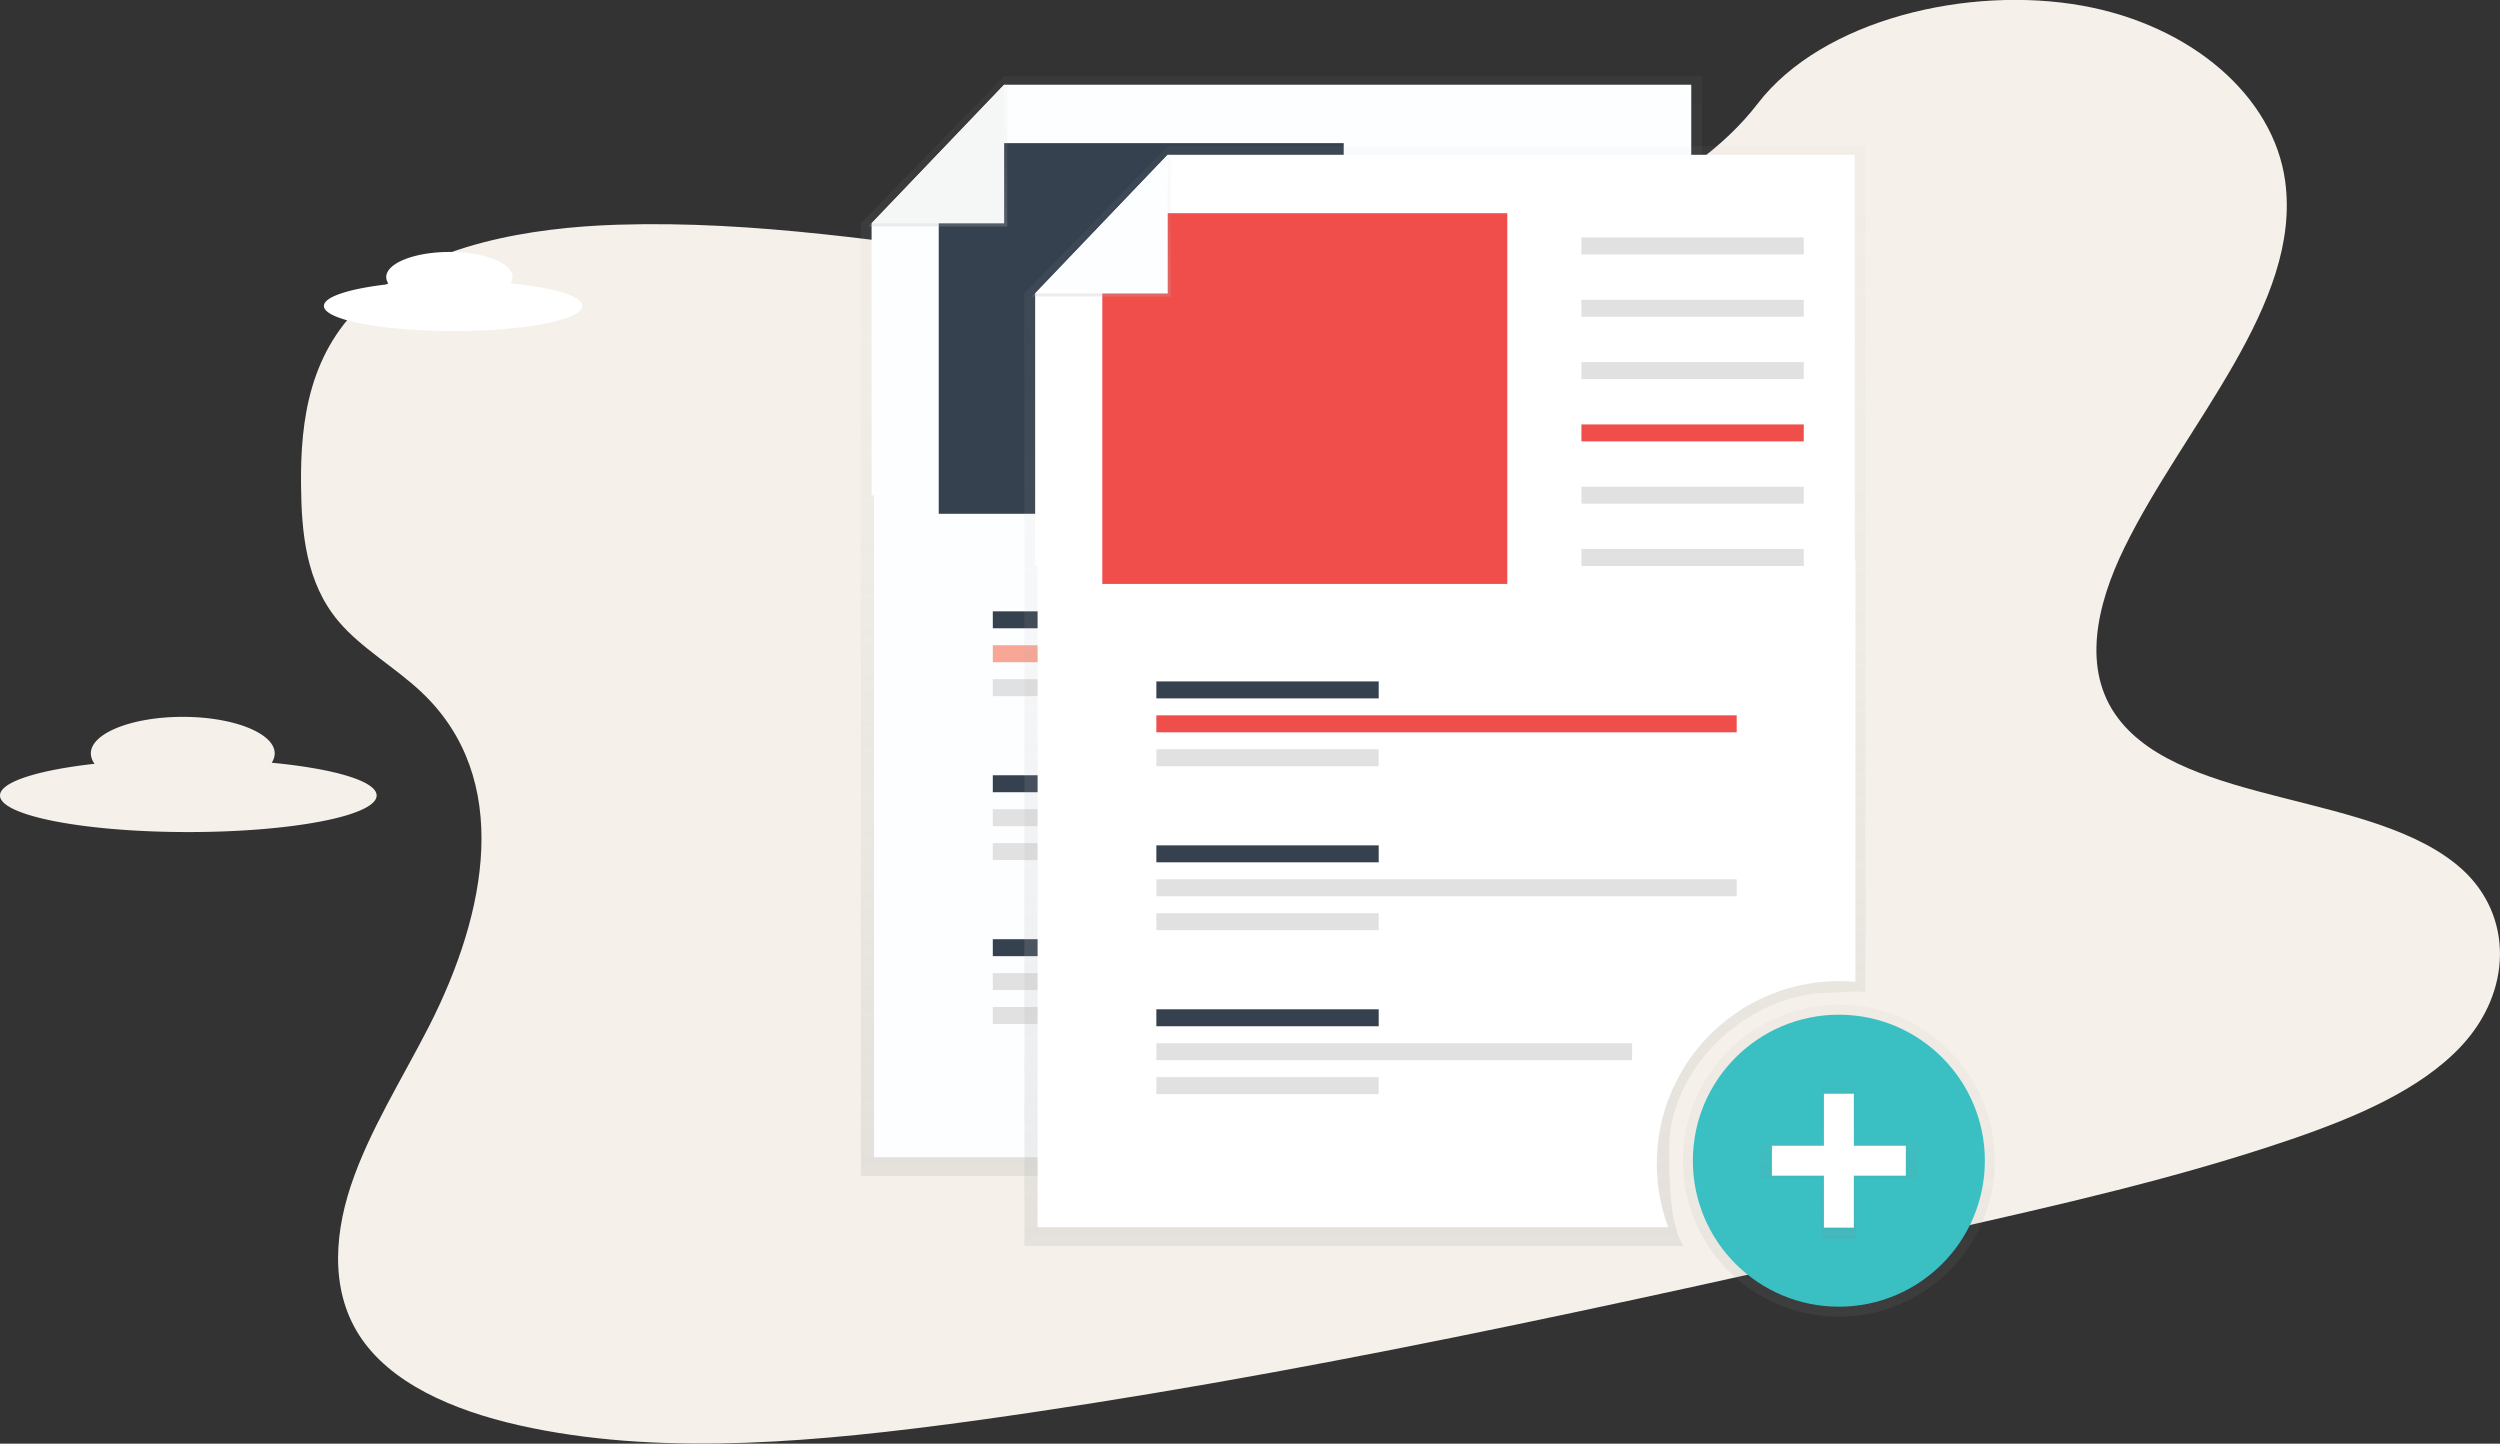 <?xml version="1.0" encoding="utf-8"?>
<svg xmlns="http://www.w3.org/2000/svg" xmlns:xlink="http://www.w3.org/1999/xlink" viewBox="0 0 744.36 429.85">
  <rect x="0" y="0" width="744.36" height="429.85" fill="#333333" stroke="none"/>
  <defs>
    <style>.cls-1{fill:#f5f1ea;}.cls-15,.cls-2{fill:#fff;}.cls-2,.cls-6{isolation:isolate;}.cls-3{fill:url(#linear-gradient);}.cls-4{fill:#fdfeff;}.cls-5{fill:#e0e1e0;}.cls-6{fill:#3dc0c3;}.cls-11,.cls-6{opacity:0.5;}.cls-7{fill:#36414f;}.cls-8{fill:#f8a695;}.cls-9{fill:url(#linear-gradient-2);}.cls-10{fill:#f5f6f6;}.cls-12{fill:url(#linear-gradient-3);}.cls-13{fill:#3ac0c3;}.cls-14{fill:url(#linear-gradient-4);}.cls-16{fill:url(#linear-gradient-5);}.cls-17{fill:#f04e4a;}.cls-18{fill:url(#linear-gradient-6);}</style>
    <linearGradient id="linear-gradient" x1="617.54" y1="13088.62" x2="617.54" y2="13416.06" gradientTransform="matrix(1, 0, 0, -1, -236, 13438.73)" gradientUnits="userSpaceOnUse">
      <stop offset="0" stop-color="#b4b4b4" stop-opacity="0.25"/>
      <stop offset="0.54" stop-color="#b4b4b4" stop-opacity="0.1"/>
      <stop offset="1" stop-color="#b4b4b4" stop-opacity="0.05"/>
    </linearGradient>
    <linearGradient id="linear-gradient-2" x1="279.24" y1="13423.12" x2="279.24" y2="13466.25" gradientTransform="matrix(1, 0, 0, -1, 0, 13490.54)" xlink:href="#linear-gradient"/>
    <linearGradient id="linear-gradient-3" x1="547.51" y1="13098.51" x2="547.51" y2="13191.39" gradientTransform="matrix(1, 0, 0, -1, 0, 13490.54)" gradientUnits="userSpaceOnUse">
      <stop offset="0" stop-color="#818181" stop-opacity="0.25"/>
      <stop offset="0.54" stop-color="#818181" stop-opacity="0.12"/>
      <stop offset="1" stop-color="#818181" stop-opacity="0.1"/>
    </linearGradient>
    <linearGradient id="linear-gradient-4" x1="547.51" y1="13121.5" x2="547.51" y2="13168.4" xlink:href="#linear-gradient-3"/>
    <linearGradient id="linear-gradient-5" x1="666.24" y1="13067.75" x2="666.24" y2="13395.19" xlink:href="#linear-gradient"/>
    <linearGradient id="linear-gradient-6" x1="327.94" y1="13402.25" x2="327.94" y2="13445.38" gradientTransform="matrix(1, 0, 0, -1, 0, 13490.54)" xlink:href="#linear-gradient"/>
  </defs>
  <title>documents-with-plus</title>
  <g id="Layer_2" data-name="Layer 2">
    <g id="Layer_1-2" data-name="Layer 1">
      <path class="cls-1" d="M426.63,79.24c-41.17,6.87-82.39,3.17-122.08-1.95S225.27,65.64,184,66.9c-26.52.83-56,6-74.37,22-17.65,15.4-20.18,36.43-20,55.45.13,14.32,1.47,29.14,11.16,40.64,6.73,8,17,13.78,24.79,21.17,27.1,25.7,19.41,65.51,2.25,99.23-8.07,15.82-17.93,31.35-23.34,47.56s-6,33.7,4.25,47.15,29.45,21,49.58,25.08c40.87,8.34,86.23,4,130.1-1.95,97.1-13.33,193.15-34.9,288.85-56.4,35.44-8,71-16,105.13-27.68,18.93-6.49,38.19-14.66,50.32-27.57,15.38-16.4,15.52-39,.32-52.78-25.48-23-82.55-18.71-102.37-44.92-10.92-14.41-6.47-33.78,1.87-50.83,17.87-36.55,52.9-72.43,47.85-109.16-3.46-25.23-27.89-46.35-60.35-52.19-34-6.12-77.49,4.1-96.72,29.18C503.49,56.72,463,73.18,426.63,79.24Z"/>
      <path class="cls-2" d="M152,84.39a3.5,3.5,0,0,0,.62-1.9c0-4.13-8.41-7.47-18.79-7.47S115,78.36,115,82.49a3.5,3.5,0,0,0,.78,2.12c-11.56,1.29-19.34,3.71-19.34,6.48,0,4.12,17.21,7.47,38.48,7.47s38.48-3.35,38.48-7.47C173.43,88.15,164.69,85.61,152,84.39Z"/>
      <path class="cls-1" d="M80.89,227.1a5,5,0,0,0,.9-2.78c0-6-12.25-10.88-27.37-10.88s-27.37,4.87-27.37,10.88a5.11,5.11,0,0,0,1.12,3.09C11.34,229.29,0,232.82,0,236.85c0,6,25.1,10.89,56.07,10.89s56.07-4.88,56.07-10.89C112.14,232.57,99.4,228.87,80.89,227.1Z"/>
      <path class="cls-3" d="M448.32,320.89c0-24,23.71-46.14,47.71-46.14,3.68,0,7.25-.93,10.67-.07.05-1.05.07-7.21.07-8.27V22.66H299L256.31,66.49V350.11H452.5C448.27,343.41,448.32,329.4,448.32,320.89Z"/>
      <path class="cls-4" d="M444.61,325.53a54.27,54.27,0,0,1,54.27-54.27c1.63,0,3.24.08,4.86.22V145.66H260.24V344.54H448A53.9,53.9,0,0,1,444.61,325.53Z"/>
      <polygon class="cls-4" points="503.56 147.52 259.51 147.52 259.51 66.49 298.98 25.22 503.56 25.22 503.56 147.52"/>
      <rect class="cls-5" x="422.16" y="49.84" width="66.2" height="5.05"/>
      <rect class="cls-5" x="422.16" y="68.39" width="66.2" height="5.05"/>
      <rect class="cls-5" x="422.16" y="86.94" width="66.2" height="5.05"/>
      <rect class="cls-6" x="422.16" y="105.5" width="66.2" height="5.05"/>
      <rect class="cls-5" x="422.16" y="124.05" width="66.2" height="5.05"/>
      <rect class="cls-5" x="422.16" y="142.6" width="66.2" height="5.05"/>
      <rect class="cls-7" x="295.6" y="182.02" width="66.2" height="5.05"/>
      <rect class="cls-5" x="295.6" y="202.22" width="66.2" height="5.05"/>
      <rect class="cls-8" x="295.6" y="192.12" width="172.79" height="5.05"/>
      <rect class="cls-7" x="295.6" y="230.83" width="66.2" height="5.05"/>
      <rect class="cls-5" x="295.6" y="251.03" width="66.2" height="5.05"/>
      <rect class="cls-5" x="295.6" y="240.93" width="172.79" height="5.05"/>
      <rect class="cls-7" x="295.6" y="279.64" width="66.2" height="5.05"/>
      <rect class="cls-5" x="295.6" y="299.83" width="66.2" height="5.05"/>
      <rect class="cls-5" x="295.6" y="289.74" width="141.65" height="5.05"/>
      <polygon class="cls-7" points="400.08 152.99 279.5 152.99 279.5 47.71 283.67 42.61 293.3 42.61 400.08 42.61 400.08 152.99"/>
      <polygon class="cls-9" points="258.58 67.42 299.9 67.42 299.9 24.29 258.58 67.42"/>
      <polygon class="cls-10" points="259.51 66.49 298.98 66.49 298.98 25.22 259.51 66.49"/>
      <g class="cls-11">
        <circle class="cls-12" cx="547.51" cy="345.59" r="46.44"/>
      </g>
      <circle class="cls-13" cx="547.51" cy="345.59" r="43.47"/>
      <g class="cls-11">
        <polygon class="cls-14" points="570.97 340.35 552.75 340.35 552.75 322.13 542.28 322.13 542.28 340.35 524.06 340.35 524.06 350.82 542.28 350.82 542.28 369.04 552.75 369.04 552.75 350.82 570.97 350.82 570.97 340.35"/>
      </g>
      <rect class="cls-15" x="543.06" y="325.65" width="8.91" height="39.87"/>
      <rect class="cls-15" x="527.58" y="341.14" width="39.87" height="8.91"/>
      <path class="cls-16" d="M497,341.76c0-24,23.71-46.14,47.71-46.14,3.68,0,7.25-.92,10.67-.07.05-1.05.07-7.21.07-8.27V43.54H347.68L305,87.37V371H501.19C497,364.28,497,350.27,497,341.76Z"/>
      <path class="cls-15" d="M493.31,346.4a54.27,54.27,0,0,1,54.26-54.27h0c1.64,0,3.25.08,4.87.22V166.53H308.94V365.42h187.8A54,54,0,0,1,493.31,346.4Z"/>
      <polygon class="cls-15" points="552.25 168.39 308.21 168.39 308.21 87.37 347.68 46.09 552.25 46.09 552.25 168.39"/>
      <rect class="cls-5" x="470.86" y="70.71" width="66.2" height="5.05"/>
      <rect class="cls-5" x="470.86" y="89.26" width="66.2" height="5.05"/>
      <rect class="cls-5" x="470.86" y="107.81" width="66.2" height="5.05"/>
      <rect class="cls-17" x="470.86" y="126.37" width="66.2" height="5.05"/>
      <rect class="cls-5" x="470.86" y="144.92" width="66.2" height="5.05"/>
      <rect class="cls-5" x="470.86" y="163.47" width="66.2" height="5.05"/>
      <rect class="cls-7" x="344.3" y="202.89" width="66.2" height="5.05"/>
      <rect class="cls-5" x="344.3" y="223.09" width="66.2" height="5.05"/>
      <rect class="cls-17" x="344.3" y="212.99" width="172.79" height="5.05"/>
      <rect class="cls-7" x="344.3" y="251.7" width="66.2" height="5.05"/>
      <rect class="cls-5" x="344.3" y="271.9" width="66.2" height="5.05"/>
      <rect class="cls-5" x="344.3" y="261.8" width="172.79" height="5.05"/>
      <rect class="cls-7" x="344.3" y="300.51" width="66.2" height="5.05"/>
      <rect class="cls-5" x="344.3" y="320.71" width="66.2" height="5.05"/>
      <rect class="cls-5" x="344.3" y="310.61" width="141.65" height="5.05"/>
      <polygon class="cls-17" points="448.79 173.87 328.2 173.87 328.2 68.58 332.37 63.48 341.99 63.48 448.79 63.48 448.79 173.87"/>
      <polygon class="cls-18" points="307.28 88.29 348.6 88.29 348.6 45.16 307.28 88.29"/>
      <polygon class="cls-4" points="308.21 87.37 347.68 87.37 347.68 46.09 308.21 87.37"/>
    </g>
  </g>
</svg>